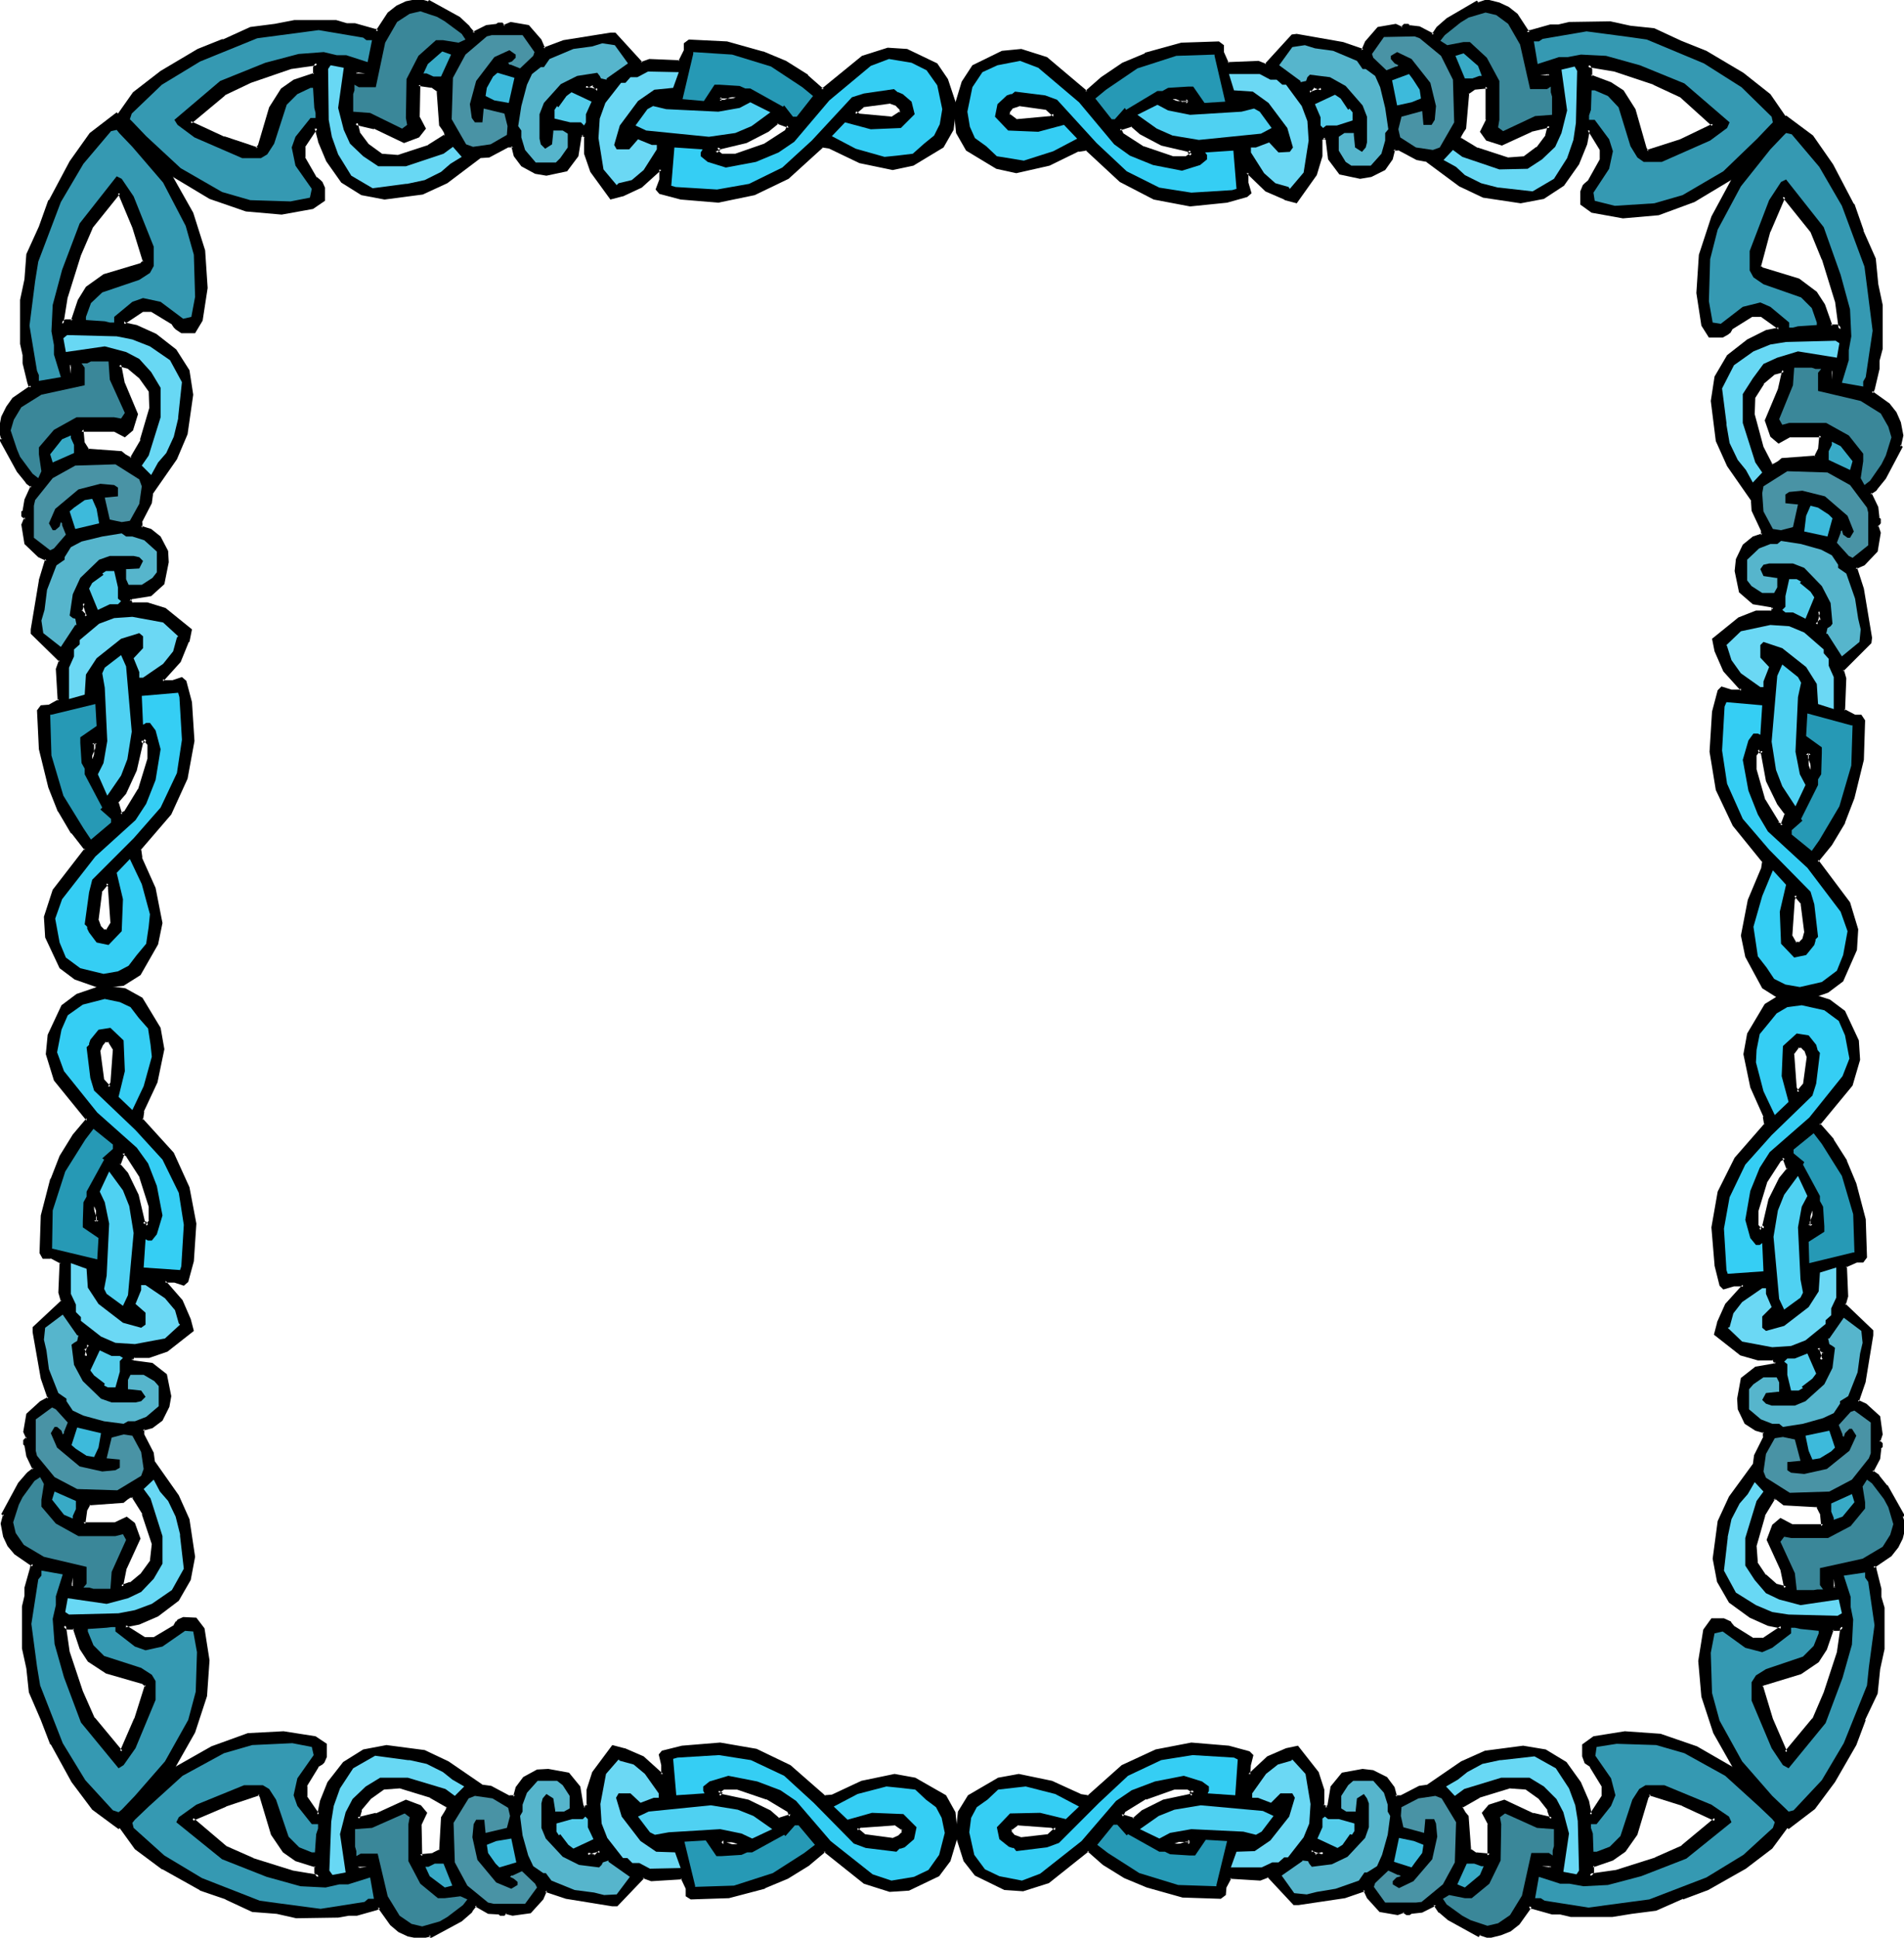 <svg xmlns="http://www.w3.org/2000/svg" fill-rule="evenodd" height="499.01" preserveAspectRatio="none" stroke-linecap="round" viewBox="0 0 3035 3088" width="490.455"><style>.brush1{fill:#000}.pen1{stroke:none}</style><path class="pen1 brush1" d="M118 2594h-10l-6-4 6 43 21 63 20 43 45 53 22-53 17-53-4-4-59-18-28-18-13-19-11-33zm107-1002 28 47 6 33-11 52-21 47-2 13 49 55 26 53 10 58-4 59-8 32-5 5-14-5h-16l-1 2 27 30 13 30 4 17-40 32-28 9h-25l-5 6 5 4 29 4 21 17 7 33-2 16-11 21-15 12-15 3v9l15 30 3 15 38 53 17 38 8 59-6 36-19 32-33 24-29 13-20 4-2 3 30 19h17l33-19 4-7 2-3 8-3h19l11 16 8 50-3 57-20 57-34 59-42 50-28 27-15 15-40-29-33-43-33-60-16-40-18-43-5-38-6-31v-66l4-17v-14l8-31v-2l3-3-28-19-10-13-7-14-4-20 4-14-2-2 26-47 12-15 2-2 9-7-11-21-2-17-2-2v-4l4-5-4-10 4-28 22-19 12-6-11-32-12-75v-6l45-43-5-13 3-48-17-9H70l-4-7 1-59 16-57 15-36 20-35 22-25-51-63-13-41 2-30 22-47 23-17 40-13 36 4 26 15zm-43 80-8-14h-7l-6 7-4 10 6 46 11 12 4-6 4-55zm43 203-21-34-8-4-7 19 12 15 17 34 11 47 3-2 1 2v2l7-8v-24l-15-47zm-68 72v-8l-7-17v25h7zm-19 214 4-15-2-4-8 8 4 12 2-1zm91 251-16-28h-5l-7 4-5 4-54 5-6 10-3 21h51l17-8 12 8 8 24-22 47-5 29 14-4 19-15 15-21 3-28-16-48zm-115 116h2v-14l-2 14z"/><path class="pen1 brush1" d="M120 2591h-12 2l-11-6 6 48 22 64 19 44 48 56 25-56v-1l18-55-6-6-60-18v1l-27-19v1l-12-19v1l-12-35-4 4 11 33 13 20 29 19 59 17h-1l5 4-1-3-17 54v-1l-23 53 4-1-44-53v1l-19-43-21-63-6-42-4 3 6 4h11l-2-2 4-4z"/><path class="pen1 brush1" d="m224 1595-1-1 27 46v-1l6 33v-1l-11 53 1-1-22 47-2 15 50 56v-1l25 53 10 57-3 59-9 32 1-2-5 5 3-1-15-4h-17l-4 4 29 32 12 29 5 17 1-3-41 31h1l-28 9h1l-27 1-6 8 6 7 31 4-1-1 21 17-2-2 7 33v-1l-2 17v-1l-10 21 1-1-15 11-17 4v11l16 31-1-1 3 16 38 54v-1l17 38v-1l8 60v-1l-6 36v-1l-19 32 1-1-32 24-29 12-20 5-5 5 33 21h19l34-19 4-8 2-2-1 1 8-4-1 1h19l-2-2 11 17v-1l7 49-3 57v-1l-20 57h1l-34 59v-1l-42 50-28 27-15 15h3l-40-30 1 1-32-43-34-59h1l-16-40-19-43v1l-4-38-7-32v1-66l5-17v-14 1l8-32v-2l-1 2 6-5-31-21-10-12-7-14h1l-5-19v1l5-16-4-3 1 3 26-47v1l12-15 2-3v1l10-8-11-23v1l-3-18-2-3 1 2v-4l-1 2 6-7-6-12 1 2 4-27-1 1 22-19h-1l15-7-12-34-13-74v-6 2l46-44-5-15v1l3-50-19-10H70l2 1-4-6v1l2-59v1l16-58-1 1 15-36 21-34h-1l24-27-53-65v1l-12-41v1l2-29 22-46-1 1 23-17h-1l40-13h-1l36 4h-1l26 15 3-5-27-15-37-5-41 14-24 18-22 47-3 31 13 42 52 64v-4l-22 26-21 34-14 36-1 1-15 58-2 60 5 9h13l-1-1 17 9-2-2-2 48 4 14 1-2-46 43v8l13 74 11 32 1-3-13 7-22 20-5 29 5 11v-3l-5 5v7l3 3-1-1 3 17 10 21 1-3-9 7-2 2-13 15-27 50 4 3-1-3-4 15 4 21 7 15 11 13 29 20v-5l-4 4v3-1l-9 32v14-1l-4 17v67l7 32 4 38 19 44 15 39h1l33 60 33 44 42 31 17-17 28-27 43-50 34-60 19-58 4-57-8-51-13-17-21-1-9 4-2 3h-1l-4 7 1-1-32 19h1-17 2l-30-19v4l2-2-1 1 20-4 30-13 33-25 19-33 7-37-9-60-17-38-38-54v1l-2-15-16-31 1 2v-9l-2 3 15-4 16-12 11-22 3-17-7-35-23-18-30-4 1 1-4-4 1 3 4-5-2 1h25l29-10 42-33-5-19-13-30-27-31v4l1-2-2 1h16-1l15 5 7-6 9-33 4-60-11-58-25-55-50-55 1 3 2-14-1 1 22-47 11-53-6-34-29-48-3 5z"/><path class="pen1 brush1" d="m185 1671-9-16-10 1-7 7-5 12 7 47 14 16 6-11 4-56h-5l-4 55v-1l-4 7 4-1-11-12 1 1-6-45-1 2 5-11-1 1 6-7-2 1h7l-2-1 8 13v-2h5zm43 203-22-35-12-6-8 24 13 16v-1l17 34 12 50 5-4-3-1 2 2-1-1v10l12-15v-25l-15-48-6 2 15 47v-1 24l1-2-6 8 4 2v-3l-4-5-4 3 4 2-11-47-17-35-13-15 1 3 7-19-4 1 8 5-2-1 22 34-1-1 6-2zm-69 76 1-11-12-31v42h11l-2-5h-7l3 2v-25l-5 1 6 17v-1 8l3-2 2 5zm-19 213 5-18-4-8-12 12 5 17 6-3-4-4-2 1 5 1-4-12-1 3 8-8-4-1 2 4-1-2-4 15 1-1 4 4zm92 248-18-30h-7l-7 4-6 5 1-1-55 5-7 12-2 25h54l18-9h-3l11 9-1-2 8 24v-2l-21 47-7 34 19-6 20-15 16-22 2-29-15-49-6 2 16 48v-1l-3 27 1-1-16 22 1-1-18 15v-1l-14 5 3 3 6-30v1l22-48-9-25-13-10-19 9h1-51l3 3 3-22-1 2 6-11-2 1 55-4 6-5 6-4-1 1h5l-3-1 17 27h-1l6-2zm-121 120h8v-17l-5-1-3 18 6-2 2-15h-5v14l2-2h-2l3 3-6 2zm5-2019h-11l-6 4 6-43 22-67 18-44 45-55 23 55 17 55-4 4-59 18-28 20-12 20-11 33zm106 1040 28-48 6-33-11-55-21-49-2-14 49-57 25-55 11-60-4-62-9-33-4-4-14 4h-16l-2-2 28-31 13-31 4-18-41-32-27-9h-25l-5-7 5-4 29-5 21-18 7-33-2-17-11-22-15-12-15-4v-9l15-31 2-15 38-55 17-40 9-62-6-38-20-32-31-25-30-13-19-5-3-2 30-20h17l33 20 3 7 3 2 8 5h19l11-18 8-51-4-60-19-59-34-61-43-52-27-29-15-15-41 31-32 44-33 62-15 42-20 44-3 40-8 33v69l5 17v14l8 32v3l3 2-28 20-10 13-7 16-5 20 5 15-2 2 26 49 13 15 2 3 8 6-10 22-3 18-2 2v4l5 5-5 11 5 29 20 20 13 6-10 33-13 78v6l45 44-5 14 3 50-17 9H66l-4 7 3 61 15 60 15 38 21 35 21 26-51 67-13 42 2 31 22 48 23 18 40 13 36-4 26-16zm-43-81-8 13h-6l-7-7-4-11 6-46 11-13 4 7 4 57zm43-212-21 35-8 4-7-19 13-16 17-36 10-48 2 2 2-2v-2l7 9v24l-15 49zm-68-75v9l-7 17v-26h7zm-19-221 4 15-2 5-9-9 5-13 2 2zm91-261-16 29h-5l-6-5-6-4-54-5-6-11-3-21h52l17 9 11-9 8-25-22-49-6-30 15 5 19 15 15 21 2 29-15 51zM111 581h2v15l-2-15z"/><path class="pen1 brush1" d="m113 511 3-2h-12l-7 5 4 3 7-44v1l21-67 19-44-1 1 45-56h-4l23 55 17 55v-3l-4 4h1l-60 18-28 20-13 21-11 33 5 3 11-34 13-19-1 1 27-20h-1l61-18 5-6-17-57-25-60-48 59-19 45-21 67-8 50 12-8-2 1 13-1-5-3z"/><path class="pen1 brush1" d="m224 1554 28-49 7-34-11-56-22-49 1 1-2-14-1 2 49-57 26-57 11-60-4-62-9-34-7-6-15 5h1-16 2l-2-2v4l28-31 13-32h1l4-20-42-34-29-9h-25l2 1-4-6-1 3 5-4-2 1 31-5 21-19 7-35-1-18-12-23-15-12-16-5 2 3v-9l-1 1 16-31 2-15-1 1 39-56 17-40 9-63-6-39-21-33-32-25-31-14-19-4h1l-2-2v5l30-20h-2 17-2l33 20-1-1 4 6 3 3 9 6h22l12-20 8-52-4-60-19-60-35-62-43-51-27-30-17-17-43 33-32 45-33 62h-1l-15 42-20 44-3 40-7 33v70l4 18v-1 14l8 33v-1l1 4 4 3v-4l-29 20-10 14-8 16-4 21 4 16 1-3-4 3 28 51 13 16 2 3 8 6-1-3-10 22-3 18 2-1-4 2v8l6 5-1-4-5 12 5 31 22 21 13 6-2-3-10 33v1l-13 78v7l46 45-1-3-5 14 3 51 2-3-18 10 2-1-13 1-6 8 3 62 15 61 15 38 1 1 20 34h1l21 27v-3l-51 66-14 43 2 33 23 49 24 18 40 14 38-4 27-17-3-4-26 16 1-1-37 4h2l-40-13-22-17v1l-21-48v1l-2-31v1l13-43-1 1 52-68-22-28-21-34h1l-15-38-16-60v1l-2-61v1l4-6-3 1h12l20-11-3-51 5-15-46-45 1 2v-6l12-78v1l11-36-15-7 1 1-20-20v1l-4-29-1 2 6-13-6-6 1 2v-4l-2 2 4-3 2-19v1l11-24-10-8 1 1-2-2-13-16v1L5 701l-1 3 4-3-5-17v1l5-20-1 1 7-16v1l11-14-1 1 31-22-6-5 1 3v-3l-8-33v1-14l-5-18v1-69l7-33 4-40v1l19-44 16-42h-1l34-61 32-44h-1l41-31h-4l15 15 27 29 43 51h-1l35 61 18 59 5 60v-1l-9 51 1-2-11 18 2-1h-19 1l-8-4h1l-3-2h1l-4-7-34-21h-19l-33 23 5 5 20 4h-1l31 13h-1l32 25-1-1 19 33v-2l7 38-9 62v-1l-17 40v-1l-39 56-1 16v-1l-16 31 1 12 17 5h-1l14 11v-1l10 22v-1l2 18v-1l-7 33 1-2-21 18 2-1-30 6-7 6 7 9h26-1l28 9h-1l41 32-2-3-4 19v-1l-12 31v-1l-30 33 5 5h17l14-4-2-1 4 4v-1l8 33v-1l4 62-10 59-26 55h1l-49 58 1 15 22 49v-1l11 55v-1l-7 34v-1l-27 48 1-1 3 4z"/><path class="pen1 brush1" d="m176 1471 1-2-8 13 2-1h-6l2 1-7-7 1 1-4-11v2l6-47-1 2 11-13-4-1 4 7-1-1 4 57h6l-4-58-7-10-13 15-6 49 4 12 7 7 10 1 9-16h-6zm44-213v-1l-22 36 1-1-7 4 3 2-6-20-1 2 13-15 17-37 11-48-5 1 4 4 5-4v-4l-5 2 7 8v-1 24-1l-15 49 5 2 15-50v-25l-12-16v10-2l-2 2h4l-6-4-11 52v-1l-17 36h1l-14 16 8 24 12-6 22-36-5-2zm-66-72-2-2v9-1l-7 17 5 1v-26l-3 2h7l3-5h-12l-1 42 13-30v-12l-3 5zm-21-221-1-2 5 16v-2l-2 5 4-1-9-9 1 2 4-13-4 2 2 2 4-4-6-5-6 18 12 13 5-8-5-18-4 4zm90-264h1l-17 29 3-2h-5 2l-7-4-6-5-54-4 2 1-7-11v1l-2-22-3 4h52l-2-1 19 10 13-11 8-26-21-50v1l-6-31-3 4 15 4h-1l18 15 15 21v-2l1 29v-1l-15 51 5 2 16-51-2-30-16-23-19-16-20-6 7 35 21 49v-1l-8 24 1-2-11 9h3l-18-9h-55l3 25 8 13 54 4h-1l6 4v1l8 5h6l17-31-5-2zM114 580l-3 4h2l-3-3v15l6-1-2-15-6-2 2 18h6v-18h-8l6 2zm2807 2016h10l6-4-6 42-21 64-19 42-44 53-23-53-17-54 4-3 59-17 27-19 13-19 11-32zm-106-994-27 46-6 32 10 52 21 47 2 13-48 54-26 54-10 56 4 60 8 31 5 5 15-5h14l3 2-28 30-12 29-5 17 40 32 28 8h24l5 7-5 4-28 4-22 17-6 32 2 17 10 21 16 10 14 5v8l-14 30-2 14-39 53-17 38-8 59 7 37 18 31 32 23 29 13 19 4 2 2-29 19h-16l-32-19-5-6-1-2-9-5h-19l-11 18-8 48 4 57 19 57 34 59 42 49 27 27 15 15 40-30 32-42 33-59 15-40 19-42 4-38 7-32v-65l-5-18v-12l-8-32v-2l-2-2 27-19 10-13 8-14 4-19-4-15 2-2-27-46-12-15-1-2-9-7 10-21 2-17 3-2v-4l-5-4 5-11-5-27-21-19-12-7 10-32 13-73v-7l-45-42 5-13-3-48 18-9h10l4-6-2-59-15-57-15-36-20-34-22-25 51-63 12-40-1-30-22-47-23-17-40-12-36 4-25 15zm42 78 9-13h6l6 6 5 11-7 45-10 12-5-7-4-54zm-42 203 21-34 8-5 7 19-13 15-17 34-10 46-2-2-2 2v3l-7-9v-23l15-46zm68 71v-8l6-17v25h-6zm18 211-4-15 2-3 9 8-4 13-3-3zm-90 250 16-28h5l6 5 6 4 53 3 7 12 2 21h-51l-17-10-11 10-8 22 21 47 7 30-15-5-19-15-14-20-2-28 14-48zm114 116h-2v-15l2 15z"/><path class="pen1 brush1" d="m2923 2597-2 2h11l6-5-4-3-6 42-21 64-18 42v-1l-44 53 4 1-23-53-16-53-1 2 4-3-1 1 59-18 28-19 13-20 11-32-4-4-12 34v-1l-12 20v-1l-27 18h1l-59 17-6 6 17 55 25 57 47-56 19-43 22-64 6-49-11 8 2-1h-12l4 4z"/><path class="pen1 brush1" d="m2813 1600-28 47-6 33 11 53 21 47h-1l2 12 1-2-48 55-27 54-10 57 5 60v1l8 32 6 6 17-5h-1 14-1l2 1v-4l-28 31-13 29v1l-5 19 42 33 28 8h25l-2-1 4 7 1-4-4 4 1-1-29 5-23 18-6 33 1 17 11 23 17 11 14 4-2-2v8l1-1-15 30-2 15v-1l-38 52-18 39-8 60 7 37 19 33 33 24 29 13 20 4-2-1 2 2 1-5-30 20 2-1h-16l1 1-32-20 1 1-5-6-1-2-11-5h-20l-13 18-8 50 5 57 19 58 34 60 42 49 27 27 17 17 42-32 32-43 34-59 15-40h-1l20-42 4-39 7-32v-66l-5-17v-13l-8-32v1-3l-4-3v4l28-19 11-14 7-14 5-20-5-16v2l3-3-27-48h-1l-12-15-1-2-10-7 1 3 11-21 2-18-1 2 3-3v-6l-5-5 1 3 4-12-4-29-22-20-13-6 1 3 11-32v-1l12-73v-8l-45-43 1 3 4-14-2-48-2 2 18-8h-1 11l6-8-2-61-15-57-15-36v-1l-21-33v-1l-22-25v3l52-63 12-41-2-31-22-47-24-18-40-13-38 4-26 16 3 4 26-15-1 1 36-5h-1l39 13 23 17-1-2 21 47v-1l1 30v-1l-11 40v-1l-52 65 23 27h-1l21 33 15 36h-1l15 57v-1l2 59 1-2-4 7 2-1h-11l-20 9 3 50v-1l-5 15 46 43-1-2v7-1l-13 73-11 34 15 8h-1l21 19-1-2 5 27v-2l-5 13 6 6-1-2v4l1-2-3 3-3 18 1-1-12 23 11 8v-1l1 2 13 15h-1l26 46 1-3-4 3 5 16v-1l-4 19-7 14v-1l-10 14 1-1-30 20 5 5-1-2v3l7 32v-1 13l5 18v-1 65-1l-7 32-4 38h1l-20 42-15 40h1l-33 58-32 42-40 30h4l-15-15-27-27-42-49v1l-34-59h1l-19-57-4-56v1l8-49-1 1 11-17-2 1h19-1l9 4-2-1 2 2 5 7 33 20h18l33-22-6-5-20-4h1l-29-12h1l-32-24v1l-18-31 1 1-7-36v1l8-60-1 1 17-38 39-53 3-15-1 1 15-30-1-11-15-6v1l-15-10 1 1-11-22 1 1-2-16 6-31-1 1 21-17-1 1 29-5 7-6-7-9h-25l-27-8h1l-40-32 1 3 5-17-1 1 13-29h-1l30-32-6-4h-16l-15 4 3 1-5-5 1 2-8-32-5-59v1l11-57-1 1 26-53 48-55-1-15-21-47v1l-10-53v1l5-32v1l27-46-1 1-3-4z"/><path class="pen1 brush1" d="m2860 1679-1 2 9-12-2 1h6l-2-1 6 6v-1l4 11v-1l-6 44v-1l-10 12 4 1-4-7v1l-4-55h-6l4 56 7 11 14-16 6-46-4-12-9-8-8 1-10 14h6zm-43 205 22-34-1 1 7-4-4-2 7 19 1-3-13 16-17 34-11 47 5-1-3-4-5 4-1 4 5-2-7-8 1 1v-23 1l14-46-5-2-14 47v24l12 15v-10l-1 2 2-2h-4l6 7 11-53v1l17-33h-1l14-16-8-23-12 6-22 35 5 2zm66 67 2 3v-8 1l7-17-6-1v25l3-3h-6l-3 5h11l1-42-12 32v10l3-5zm20 212 1 1-4-15-1 3 3-4-5 1 9 8-1-3-4 13 5-1-3-3-4 4 6 6 6-19-12-11-5 7 5 17 4-4zm-89 252-1 1 17-28-3 2h5l-2-1 13 10 54 3-2-1 6 12v-2l2 21 3-3h-51 2l-19-10-13 11-9 24 22 48 6 29 3-3-15-4 1 1-18-16v1l-14-21 1 1-2-27v1l14-49-5-2-15 50 2 29 15 21 19 16 20 6-7-35-22-47 1 2 8-23-1 2 11-10-3 1 18 9h54l-3-24-8-13-54-4 2 1-6-5-8-5h-6l-17 29 5 2zm108 116 3-3h-2l3 3v-15h-6l2 15 6 3-2-19-6 1 1 17 7 1-6-3zm-4-2011h10l6 5-6-45-21-67-19-45-45-55-23 55-16 57 5 4 57 18 28 20 13 20 11 33zm-107 1053-26-49-7-33 11-56 20-50 2-13-47-58-26-56-10-60 4-63 9-34 4-4 15 4h15l2-2-28-31-13-31-4-18 40-33 28-10h24l4-7-4-4-29-4-20-18-7-33 2-18 11-23 14-12 14-4v-8l-14-32-1-15-39-56-17-40-8-63 6-38 19-33 32-25 29-14 20-4 1-3-28-20h-17l-32 20-5 7-2 2-8 5h-19l-11-18-8-51 4-60 19-61 34-62 42-52 27-29 14-15 41 30 32 45 33 63 15 42 19 45 4 40 7 34v69l-5 18v14l-8 33v2l-2 2 27 20 11 14 6 15 4 20-4 17 3 2-26 49-13 15-2 3-8 6 10 23 2 17 2 2v5l-4 5 4 11-4 29-21 20-13 7 11 33 13 79v6l-45 45 4 13-2 52 17 8h11l4 8-2 62-15 60-15 39-20 35-22 27 51 67 12 43-2 31-21 49-23 18-40 14-36-5-26-16zm43-82 8 13h7l7-7 3-11-6-47-11-13-4 7-4 58zm-43-215 22 36 8 4 6-20-11-16-18-35-9-49-3 2-2-2v-2l-6 8v25l13 49zm68-76v9l7 18v-27h-7zm19-224-4 16 2 4 8-8-4-14-2 2zm-89-263 15 29h4l8-5 5-4 53-5 6-12 3-22h-51l-16 10-12-10-8-24 21-49 6-31-15 4-19 16-14 22-1 29 15 52zm112-123h-1v15l1-15z"/><path class="pen1 brush1" d="m2916 522 12 1-1-1 11 9-7-52-21-67-1-1-18-44-48-60-26 60v1l-16 57 6 6 59 18h-1l28 20-1-1 12 20v-1l12 35 5-3-12-34-13-20-28-21-59-18 2 1-5-4 1 2 15-56v1l24-56h-5l45 56 18 44v-1l21 68v-1l6 45 5-2-7-6h-11l3 2-5 3z"/><path class="pen1 brush1" d="m2813 1571 1 1-27-49 1 1-7-34v1l11-56v1l20-50 2-15-48-58h1l-26-56-10-60v1l4-63 8-33v1l4-4-3 1 15 4h17l5-5-30-33 1 1-13-31-4-18-1 3 40-33-1 1 27-10 25-1 7-9-7-6-29-5 1 1-20-18v1l-6-33v1l2-18-1 1 11-23-1 1 15-12-1 1 16-5v-11l-14-32v1l-1-16-39-57v1l-17-40-8-62 6-38v1l19-33-1 1 31-24 29-15v1l20-5 3-6-31-21h-18l-33 20-5 7-2 3 1-1-8 4h1-19l2 1-10-18v1l-8-51v1l4-60v1l19-61h-1l35-62h-1l42-52v1l27-29 14-15h-3l41 31-1-1 31 45 34 62h-1l15 42 1 1 19 44v-1l3 41 7 33v69-1l-4 19v14-1l-9 33v3l1-2-4 5 30 22-1-1 10 13 7 15 4 20v-1l-5 18 4 3-1-3-26 48h1l-13 16-2 2v-1l-9 8 11 25-1-1 3 19 2 2v-2 5-2l-5 6 5 13v-1l-5 29 1-2-21 21 1-1-15 7 11 36 13 78v6l1-1-46 45 5 15v-1l-2 53 19 10h11l-3-1 5 7v-1l-3 62v-1l-15 60-14 39v-1l-21 36h1l-23 28 51 68 13 42v-1l-3 31h1l-21 49v-1l-22 17-40 14h2l-37-5 1 1-25-16-4 4 27 17 38 4 40-14 24-18 22-50 2-33-13-43-51-68v4l22-27 21-35v-1l15-39 15-61 2-63-6-9h-12 2l-17-9 1 3 2-52-4-14-1 3 45-45 1-8v-1l-13-78-11-34-2 3 14-6 21-22 5-30-4-12-1 3 5-6v-7l-3-3 1 2-2-18-11-23-1 3 9-6 2-3 13-16 27-51-4-3 1 3 4-18-4-21-7-16-11-14-28-20 1 4 2-3 1-3v1l8-34v-14 1l5-19v-70l-7-33-4-41-20-45 1 1-15-43h-1l-33-63-32-46-43-32-16 17-27 29-42 52-34 63-20 61-4 61 8 52 12 19h22l9-5 2-2h1l4-7-1 1 32-20h-1 17-2l28 20-1-4-1 2 2-1-20 4-30 15-32 25-20 34-6 39 8 64 18 40 39 56-1-1 1 16 15 32v-1 8l2-3-15 5-16 13-11 23-2 19 7 34 22 19 30 5-2-1 4 4v-3l-4 6 2-1h-25l-28 11-42 34 4 20 14 32 28 31v-4l-2 2h2-15l-16-5-6 6-9 34-4 64 10 61 27 57 47 58v-2l-2 13v-1l-21 50-11 57 7 34 27 50 4-4z"/><path class="pen1 brush1" d="m2851 1492 9 15h10l8-8 4-13-6-48-14-16-6 10-5 60 6-1 4-58v1l3-7-4 1 11 13-1-2 6 47v-1l-3 11 1-1-7 7 2-1h-7l2 2-8-14 1 2-6 1zm-42-215 22 37 12 6 7-24-12-17-17-36v1l-11-53-6 4 4 1-2-2 1 2v-10l-12 16v25l14 50 5-2-14-49v1-25 2l7-9-5-1v2l3 5 5-3-4-2 9 49 18 37 12 16v-2l-7 19 4-1-8-4h2l-22-36v1l-5 2zm68-79-1 11 13 32-1-43h-11l2 5h7l-3-3v27l6-1-7-18v1-9l-3 3-2-5zm19-223-5 17 4 9 13-12-6-21-6 7 4 3 2-3-4-1 4 15v-3l-8 8 4 1-2-4 1 2 4-16-1 1-4-3zm-90-261 16 31h7l8-5 1-1 5-4h-2l55-4 7-14 3-25h-55l-17 9 3 1-11-10 1 2-8-25v2l20-49 8-36-20 6-20 16-15 23-1 30 15 53 5-2-14-52v1l1-29v2l14-22h-1l19-16-1 1 15-4-3-4-7 31-21 50 9 26 13 11 18-10h-1 51l-3-3-2 22v-1l-6 12 2-1-54 4-6 5-7 4h1-4l2 2-15-29-5 2zm118-127-7 1v17l6 1 1-19-5 2-2 16h6v-15l-3 3h1l-2-4 5-2zM504 2974v10l4 7-42-7-64-21-42-19-54-45 54-23 53-18 4 5 17 60 19 27 19 13 32 11zm1002-111-48-28-32-5-53 11-46 21-13 2-56-49-53-25-57-10-60 4-31 9-4 4 4 15v15l-2 2-31-28-30-12-17-5-31 41-9 27v26l-6 4-4-4-5-30-17-21-31-5-17 1-21 11-11 15-4 15h-9l-30-15-14-2-54-38-38-17-60-8-36 6-31 20-24 31-13 30-4 19-1 3-20-30v-17l19-32 6-4 2-3 4-8v-19l-16-11-50-8-57 4-57 20-59 34-49 43-28 28-14 15 29 40 43 31 59 34 41 15 42 19 39 4 32 6 65-1 17-3h14l32-9h1l2-2 20 27 13 10 14 7 19 4 16-4 1 3 47-27 15-12 2-2 7-9 20 11 18 1 2 3h4l4-4 11 4 27-5 20-21 6-13 33 11 74 12h6l42-44 13 4 49-3 8 17v11l7 4 59-2 57-15 37-16 34-21 25-21 64 50 41 13 29-2 47-22 17-23 13-40-5-36-14-26zm-79 43 13 8v7l-6 6-11 5-45-7-13-10 6-5 56-4zm-205-41 35 20 4 9-20 6-14-13-34-17-47-9 2-3-2-2h-2l8-6h24l46 15zm-72 68h9l17 6h-26v-6zm-212 20 15-5 4 3-9 8-12-4 2-2zm-251-91 27 17v4l-4 7-4 6-4 53-11 7-21 2v-51l8-17-8-11-23-8-47 21-30 6 4-14 16-19 20-15 27-3 50 15zm-117 115v-2h15l-15 2z"/><path class="pen1 brush1" d="m503 2976-2-2v11l5 7 3-4-42-7-64-20h1l-43-19-53-45-1 5 54-23h-1l54-18-3-1 4 5-1-1 18 60 19 28 20 14 32 10 4-4-34-11h1l-19-14v1l-18-27v1l-18-60-5-7-55 18v1l-58 24 57 48 43 20h1l63 21h1l48 7-7-12v2-12l-4 4z"/><path class="pen1 brush1" d="m1508 2861-49-28-33-6-53 11-47 22-12 1 2 1-56-49-54-26-58-10-61 5-32 8-5 6 4 17v-1 15l1-2-2 2h4l-31-28-30-13h-1l-19-5-32 43-9 28v26l1-3-6 5h3l-4-4 1 1-5-30-18-22-33-6-18 1-22 12-12 16-4 15 3-2h-9l1 1-30-16-15-2h1l-54-37-38-18-61-8-37 7-32 20-25 32-12 30-4 20 1-1-2 2h4l-20-29 1 1v-17l-1 1 19-31h-1l7-4 3-3 4-9v-21l-18-12-51-8-57 3-58 21-60 34-49 43-44 44 31 43 43 32h1l59 33 1 1 41 14h-1l43 20 39 3 31 7 67-1 17-3h-1 14l32-9 2-1 3-2-4-1 20 28 13 11 15 7 20 4 17-4-3-2 2 5 50-27 15-13 2-2v-1l7-9-3 1 21 12 17 1-1-1 3 3h7l4-4-3 1 12 3 29-4 20-22 6-14-3 2 33 11 74 12h8l43-45h-3l14 5 49-3-2-2 8 17v-1 13l8 5 61-2 57-15 1-1 36-15 34-21 1-1 25-21h-3l64 51 41 13 31-2 48-23 18-24 12-40-4-38-15-27-5 3 15 26-1-1 5 37v-2l-12 40-17 23 1-1-47 22 1-1-29 2-40-12-65-52-27 23-34 21h1l-37 15h1l-57 15-59 2h1l-7-3 2 2v-12l-9-19-51 3h1l-15-5-43 46h2-6l-74-13-35-11-7 15 1-1-20 21h2l-27 4h1l-13-4-4 5 1-1h-4l2 1-3-3-18-2h1l-23-12-8 11-2 2-15 12h1l-47 26 4 1-2-4-18 5h1l-19-5v1l-14-7-13-10 1 1-21-30-5 4 2-1h-2l-32 9h1-14l-17 4h-65l-31-6-39-4 1 1-42-20h-1l-41-15 1 1-60-34h1l-43-32 1 1-30-40v4l42-43 49-43-1 1 59-34 57-20h-1l57-4 50 8h-1l16 10-1-2v19-1l-4 8-2 2 1-1-7 5-20 33v19l22 33 5-5 4-21v1l12-29 24-32-1 1 31-19h-1l37-7h-1l60 9-1-1 38 17 53 38 16 3-1-1 30 16 12-1 4-16v1l11-15-1 1 21-11h-1l17-2h-1l32 6-2-1 17 21v-1l5 30 6 7 9-7v-27 1l9-27-1 1 32-41-3 1 17 5-1-1 30 13-1-1 33 29 4-4v-17l-4-15v3l3-4-1 1 32-9h-1l60-4 57 9h-1l53 26-1-1 57 50 15-2 47-22h-1l52-11 32 6h-1l47 28-1-2 5-3z"/><path class="pen1 brush1" d="m1427 2909-2-1 13 9-1-3v7l1-2-6 6-11 5 2-1-45-6h1l-12-10v4l6-5-2 1 56-4 1-6-58 4-9 8 16 13 46 7 12-5 7-8v-9l-14-10-1 6zm-205-41-1-1 35 21-1-1 3 8 2-4-19 6 2 1-15-13-35-17-47-10 2 4 4-5-6-3h-2l2 4 8-6h-2 24-1l47 16 1-6-47-15h-25l-14 12h9-2l3 1-1-4-5 7 51 10h-1l34 17v-1l16 14 23-7-5-13-36-21-1 6zm-69 65-3 3h9-1l17 6 1-6h-26l3 3v-6l-5-3v11l44 1-33-12h-11l5 3zm-213 22h-1l15-4h-2l4 2-1-4-8 8 2-1-12-4 1 5 2-2-3-5-6 6 18 6 13-12-9-5-16 5 3 5zm-254-90h-1l28 16-2-2v4l1-2-4 7-5 8-3 53 1-2-12 6h2l-21 2 3 3-1-51v1l9-19-10-12-24-9-48 22v-1l-29 7 3 3 4-14h-1l16-19-1 1 21-15h-1l27-2h-1l49 15 2-5-50-15-29 2-21 16-16 20-5 19 34-7 47-22-2 1 23 8-1-1 8 11v-4l-9 18 1 55 24-2 13-8 4-55-1 2 5-7 4-7v-7l-29-17-2 5zm-116 109 3 3v-2l-3 3h15l-1-6-14 2-3 6 18-2v-6l-17 1-1 7 3-6zM501 118v-10l5-7-43 6-64 22-42 21-54 45 54 25 53 18 4-5 18-61 18-29 19-14 32-11zm1001 115-47 29-32 6-53-11-46-22-14-2-54 50-54 26-57 11-60-4-32-9-4-6 5-14v-16l-2-2-31 28-29 13-18 5-31-42-9-28v-27l-6-5-4 5-4 30-17 22-32 7-17-2-21-12-12-15-3-15h-9l-30 15-15 2-53 40-38 17-60 9-36-7-31-20-24-33-13-32-4-19-2-2-19 30v18l19 33 6 5 3 2 3 8v20l-17 11-49 9-57-4-57-21-59-35-49-44-28-29-15-16 30-41 43-33 60-36 40-15 43-19 38-5 31-7 66 1 17 5h14l31 9h2l2 2 19-29 14-11 14-7 19-4 15 5 3-2 46 26 15 14 2 2 6 9 22-11 17-3 2-2h4l4 5 11-5 28 5 19 22 6 13 32-11 74-12h7l42 46 13-4 48 2 10-18V70l6-4 59 2 58 16 36 16 34 22 25 22 64-52 41-14 29 2 47 23 16 24 14 42-5 38-15 26zm-79-44 13-9v-7l-6-6-11-5-44 7-13 11 6 4 55 5zm-204 43 34-23 5-8-19-6-16 12-34 18-46 11 2 2-2 3h-3l10 6h22l47-15zm-72-71h9l17-6h-26v6zm-212-21 15 5 4-2-9-9-12 4 2 2zm-251 94 27-17v-5l-3-6-5-7-4-55-11-7-21-2-1 53 9 17-9 12-22 8-47-22-30-7 4 16 15 20 21 15 28 3 49-16zM567 115v2h15l-15-2z"/><path class="pen1 brush1" d="M504 120v-12 2l7-12-48 6-65 23-43 20-57 49 57 26 1 1 55 18 5-7 18-62v1l18-29v1l19-13h-1l34-12-3-4-33 11-20 14-19 30-18 61v-1l-3 5 3-1-54-18 1 1-54-25 1 4 54-45h-1l42-20 64-22 42-6-3-4-4 7v11l2-2 3 4z"/><path class="pen1 brush1" d="M1499 231h1l-47 28h2l-32 6-52-11v1l-47-23-15-2-55 51-53 25h1l-57 11h1l-61-4h1l-32-9 1 1-4-6v3l6-15v-17l-5-5-33 30h1l-30 13 1-1-18 5 4 1-31-42v1l-9-28v1-29l-9-6-6 6-5 32v-2l-17 23 2-2-32 7h1l-17-2h1l-21-11 1 1-11-16v1l-4-17h-12l-30 16 1-1-16 2-54 40h1l-38 18h1l-60 8h1l-37-7h2l-32-20 1 1-24-33-12-31v1l-5-20-4-5-22 33v20l20 34 7 5h-1l3 2-1-1 4 8-1-1v20l2-2-17 11h1l-49 8h1l-57-4-57-21 1 1-60-36 1 1-49-44-28-29-15-16 1 4 29-42v1l43-33 59-35 40-15v-1l43-19-1 1 38-5 32-7h-1l66 1 17 4h14-1l31 9h3-1l4 4 21-32-1 1 14-10h-1l14-7 19-4h-2l17 5 3-3h-3l47 27-1-1 15 14 2 2 7 10 24-12-1 1 18-3 3-3-2 1h4l-2-1 5 6 14-6-2 1 27 5-1-1 19 22v-1l6 16 34-12 75-13h-1 7-2l43 47 15-4h-1l50 2 10-20V70l-1 2 6-4h-1l59 3h-1l58 16h-1l37 15h-1l34 22 27 23 66-53-1 1 41-14h-1l29 2h-1l47 22-1-1 16 25v-1l13 41v-1l-4 38v-1l-16 26 5 4 16-28 5-39-14-42-17-25-48-23-31-2-41 13-65 53h4l-25-22v-1l-35-22-36-15h-1l-57-16-61-3-8 6v12-1l-9 18 2-2-48-2-14 5h3l-43-47h-8l-75 12-32 12 3 1-6-14-20-23-29-5-12 5 3 1-4-5h-7l-3 2h1l-17 2-22 11 4 1-7-8-2-3-15-14-49-27-3 3 2-1-16-4-20 4-15 7-14 11-19 29h4l-3-3h-3 1l-32-9h-14 1l-17-5h-67l-31 6-39 5-44 20v-1l-40 16-59 35-44 34-31 44 16 17 28 29 49 44 60 36 58 20 57 5 50-9 19-13v-21l-4-9-3-3-6-5v1l-19-33 1 1v-18l-1 2 20-30h-5l2 2-1-1 5 19v1l13 31 24 34 32 20 37 7 61-8 39-18 53-40h-1l15-1 30-16h-1 9l-3-2 4 16 12 16 22 12 18 3 33-7 18-24 5-31-1 2 4-5-3 1 6 4-2-2v27l10 29 32 44 19-5h1l30-14 31-28-4-1 2 3-1-2v16-1l-6 16 6 7 34 9 60 5 58-12 54-26 55-50h-2l13 2h-1l48 23 53 11 33-7 48-29-5-4z"/><path class="pen1 brush1" d="m1424 191 15-10v-9l-7-8-12-5-46 7-16 14 10 6 56 5-1-5-54-5h1l-6-4v5l13-11h-2l45-6h-2l11 4h-1l6 6v-2 7l1-3-14 9h2l1 5zm-204 43 35-23 6-11-23-9-16 14-34 18 1-1-52 13 7 5-1-4-2 3 2-1h-11l17 12h24l47-16-2-5-46 16h-22 1l-9-7-2 5h4l5-5-5-4v5l46-11 35-18 16-13h-3l19 7-2-4-4 8 1-1-34 22 2 5zm-75-70h12l30-12h-42v12l5-3v-6l-3 2h26l-1-5-17 7h1-9l3 2-5 3zm-212-21 17 5 8-5-12-12-18 6 5 6 4-5-2-2-2 5 13-5h-3l9 9v-5l-4 3 3-1-15-4h1l-4 5zm-248 93 29-18v-6l-4-7v-1l-4-7v2l-4-56-13-9-25-3v57l9 18v-3l-9 12 2-1-23 8 2 1-47-23-35-7 6 20 15 21 23 16 28 2 50-16-2-5-49 16h1l-27-2h1l-22-16 1 1-15-20 1 1-4-16-4 4 30 7v-1l48 23 24-9 11-14-10-19v2l1-53-3 2 21 3-1-1 11 8-2-2 4 55 5 7 4 7-1-2v5l1-3-27 17h1l2 5zM564 112l1 7h17v-5l-18-2 3 6 15 1v-5h-15l3 3v-2l-3 3-3-6zm1974 2861v10l-4 6 42-6 64-21 42-19 53-44-53-24-53-17-4 5-17 60-19 26-19 13-32 11zm-993-110 46-28 33-5 52 11 46 21 13 2 54-49 54-25 56-10 60 4 32 10 4 4-4 14-1 15 2 2 30-28 29-12 17-4 32 40 8 27v26l6 4 5-4 4-30 17-21 32-5 17 2 20 10 12 15 3 15h9l30-15 14-2 53-38 38-16 60-9 35 6 32 20 23 31 12 30 4 19 2 3 20-30v-17l-20-32-6-4-2-2-3-9v-18l16-12 49-8 57 5 57 19 59 34 47 43 28 28 15 14-30 40-42 32-59 33-40 15-42 18-39 5-31 6-66-1-17-4h-12l-32-8h-2l-2-3-19 28-13 10-15 7-19 4-15-4-2 2-46-26-15-12-2-3-5-9-22 12-17 2-3 1h-3l-5-3-10 3-28-4-19-21-6-13-32 11-73 12h-7l-41-45-13 5-49-3-8 17v11l-7 4-59-2-57-15-36-15-33-21-25-22-64 50-40 13-30-2-46-22-17-22-13-41 5-36 15-25zm78 43-13 8v6l6 7 11 4 45-6 12-11-7-4-54-4zm203-41-34 20-5 9 20 6 14-13 34-17 46-9-2-3 2-2h3l-9-6h-23l-46 15zm71 67h-8l-17 6 25 1v-7zm211 20-15-5-4 3 8 8 13-4-2-2zm249-90-28 17v4l5 7 5 6 3 52 10 7 22 2v-50l-9-17 9-11 24-9 46 22 29 6-4-14-15-19-21-15-27-3-49 15zm116 114v-2h-15l15 2z"/><path class="pen1 brush1" d="m2536 2971-1 12 1-2-8 12 49-7 63-21h1l43-20 56-47-56-25h-1l-55-18-5 7-18 60v-1l-18 26-19 13h1l-33 11 3 5 32-11 20-14 19-27 18-60v1l3-5-3 1 54 17h-1l52 24v-5l-53 44h1l-43 19h1l-63 20-42 6 2 5 5-7v-11l-2 3-3-5z"/><path class="pen1 brush1" d="m1547 2865-1 1 47-28h-1l32-6h-1l53 11h-1l46 21 15 3 55-50v1l53-25h-1l57-10h-1l59 4 32 9h-1l4 4-1-3-4 14-1 17 5 4 32-29-1 1 29-13v1l17-4-3-1 31 40v-1l8 27v-1l1 27 8 7 7-7 5-30-1 1 17-21-1 1 31-6h-1l17 2h-1l21 11-1-1 11 15v-1l4 16 11 1 31-16-1 1 15-3 54-38h-1l38-16v1l59-9h-1l35 6h-1l32 19-1-1 23 32 13 29v-1l4 21 5 5 22-33v-19l-21-33-6-5v1l-2-2 1 1-4-9v1-18l-1 2 16-11h-1l49-8h-1l57 5 57 19 58 34v-1l47 43 28 28 15 14-1-4-29 40-41 32-59 33v-1l-40 15-43 19h1l-38 4-31 6-66-1h1l-17-3h-13l-32-9h-2l2 1-3-6-22 31-13 10-14 6h1l-19 5h1l-16-6-4 4h4l-47-27 1 1-15-12-2-3v1l-7-11-23 12-17 2-3 2 1-1h-3l1 1-6-4-11 3h1l-27-4 1 1-19-21v1l-6-15-34 11-74 12h1-7l2 1-43-46-14 5h1l-50-2-10 19v11l1-3-6 5 1-1-59-2h1l-57-15-36-15h1l-34-21 1 1-27-23-66 52 1-1-40 12h1l-30-2 2 1-47-22 1 1-17-23 1 1-13-40v1l5-37v2l14-25-4-4-16 26-4 38 13 41 18 23 47 23 30 2 41-13 64-51h-3l25 22 34 21 36 15 57 16 61 2 8-6 1-12-1 2 9-17-3 1 49 3 13-5-2-1 42 45h8l74-11 32-11-3-2 6 13 20 22 29 5 11-4h-3l6 4h5l3-2h-1l18-2 22-11-4-1 6 9 2 3h1l14 12 49 27 3-4-2 1 15 5 20-5 15-6 14-11 20-28-5-1 2 4h4-1l32 9h13l17 4h66l31-5 39-5 43-19v1l40-15 60-34 42-32 31-42-17-16-27-28-48-43-59-34-58-20-57-4-50 8-18 13v19l4 11 3 2 6 4h-1l19 31v-1 17-1l-19 29h4l-2-3 1 2-4-20-13-30-23-32-33-20-36-6-61 8-38 17-54 37h1l-14 2-31 16 2-1h-9l3 2-4-15-12-16-22-11-17-2-33 6-18 22-5 30 1-1-5 4h4l-6-5 1 3v-26l-9-28-33-42-19 4-30 13-30 28h4l-2-2 1 2 1-15v1l4-16-6-6-33-9-60-5-57 11-54 25-55 49 2-1-13-2h1l-46-21-53-11-33 6-48 28 4 4z"/><path class="pen1 brush1" d="m1622 2903-14 10-1 8 7 8 13 5 46-6 15-14-10-7-56-4v6l55 4h-1l6 4v-5l-12 11h1l-44 5h1l-11-4 1 1-6-7 1 2v-6l-1 3 12-9-2 1v-6zm203-41-35 21-6 12 24 8 15-14v1l33-17h-1l51-10-4-7-1 4 2-2h-2 11l-16-11h-25l-46 15 2 6 45-16h23-2l9 6 2-5h-4l-4 4 3 5 2-4-47 10-34 17-15 13 3-1-20-6 2 4 4-8-1 1 34-21v1l-2-6zm74 68-10-1-33 11 44 2-1-12-5 2v7l3-3-25-1v6l18-6h-1 8l-3-3 5-2zm210 19-17-4-7 4 11 12 18-5-5-7-3 4 2 3 1-5-13 4 3 1-8-8v4l3-2h-2l15 5-1-2 3-4zm247-89-29 17v7l4 7h1l5 6-1-1 4 54 12 8 25 2v-54l-10-18v3l9-11-1 1 24-8h-2l46 22 34 7-5-19-16-20-22-16-29-2-49 15 2 5 49-15h-2l28 2h-1l21 15-1-1 15 19h-1l5 14 3-3-30-7 1 1-47-22-25 8-11 13 10 19-1-1v50l4-3-22-2 1 1-10-7 1 2-4-54-5-6-4-7v2-4l-1 2 28-16h-1l-2-5zm119 119v-7h-17v5l17 2-2-5-14-2-1 5h15l-3-3v2l3-2 2 5zm60-2857v-11l-4-7 43 7 63 22 42 19 52 47-52 25-53 18-3-4-19-63-18-29-19-13-32-11zm-993 116 47 29 31 6 52-11 47-23 13-2 55 51 53 27 57 11 59-6 31-8 5-5-5-15v-16l2-2 30 29 30 13 17 4 30-42 9-29v-27l6-4 5 4 4 31 17 22 31 7 17-2 21-11 11-17 4-15h8l30 15 15 3 53 40 38 18 59 8 36-6 31-21 23-33 14-32 3-21 2-1 20 31v18l-20 34-5 4-3 2-3 9v20l16 11 49 9 56-4 57-21 60-36 48-45 27-29 14-15-29-43-43-34-58-35-40-15-42-20-39-4-31-7-65 1-17 4h-14l-31 9h-2l-3 2-18-29-13-11-14-7-20-4-14 4-3-2-46 28-15 13-2 2-6 9-21-11-17-2-2-3h-4l-5 5-10-5-28 5-19 23-6 13-32-11-74-13h-6l-42 47-13-4-48 2-9-18V73l-6-5-59 3-57 16-36 16-33 22-25 22-64-53-40-13-30 2-46 23-17 25-12 42 4 38 15 27zm78-46-13-8v-6l6-8 11-4 44 6 13 12-6 4-55 4zm202 44-33-22-5-8 20-7 14 13 34 17 47 12-2 2 2 2h1l-8 7h-23l-47-16zm72-71h-9l-16-7h25v7zm211-21-15 5-4-3 8-9 13 4-2 3zm249 94-27-17v-4l4-8 4-5 4-57 11-7 21-2v53l-9 18 9 12 23 8 47-22 29-6-4 15-15 20-21 16-27 2-49-16zm116-120v2h-15l15-2z"/><path class="pen1 brush1" d="m2536 119 2 3v-12l-4-7-3 4 42 7 63 21h-1l43 20-1-1 52 47 1-4-52 25-53 17 3 2-3-5v1l-18-63-19-30-20-13-32-12-4 5 34 12h-1l20 13-1-1 18 29v-1l18 63 5 6 55-18 56-27-56-50-42-20h-1l-63-22-47-7 5 11v-1 13l4-5z"/><path class="pen1 brush1" d="m1540 240 48 29 32 7 53-12 47-23-1 1 13-2-2-1 55 51 54 28 58 11 59-6 32-9 7-6-5-17v1-16l-2 2 3-2h-4l30 29 30 13 1 1 19 5 32-45 9-30v-27l-1 2 6-4h-4l5 4-1-2 4 32 18 24 33 7 18-3 22-11 12-17 4-16-3 2h8l-1-1 30 16 16 3-2-1 54 40 38 18 60 9 37-7 32-21 24-34 13-32 4-21-1 1 2-2h-4l19 31v-1 18-2l-19 34 1-1-6 5-3 3-4 10v21l18 13 50 9 57-5 57-21 60-36 49-45 27-29 16-17-31-45-43-34-59-35-40-16-43-20-38-4-32-7-66 1-17 4h1-14l-32 9h1-3l-3 3h4l-19-29-14-11-15-7-20-5-15 5h2l-3-3-48 28-16 14-2 3-6 9 4-1-23-12-17-2 2 1-3-3h-7l-5 5h3l-11-5-29 5-20 23-6 14 3-2-32-11-74-13-8 1-43 47h3l-13-5-49 2 2 2-8-18v1-12l-8-6-60 2-58 16v1l-36 15-34 23-25 22h3l-64-54-41-13-31 3-47 23-17 26-13 43 4 39 16 28 4-3-15-27h1l-5-37v1l13-42-1 1 18-26-1 1 45-22 29-2h-1l40 13-1-1 66 55 27-24h-1l34-22h-1l36-16v1l57-16h-1l59-3h-2l7 5-1-3v12l10 20 49-3 14 6 43-49-2 1h6l74 13 34 11 7-15-1 1 19-23-1 1 27-5h-1l12 5 6-6-2 1h4l-2-1 3 3 17 3-1-1 24 13 8-11h-1l2-2 15-13 46-27-3-1 3 3 16-4h-2l20 4h-1l15 6h-1l13 11 20 31 5-4h-2 3l31-8h-1 14l17-5h65-1l32 6 38 5-1-1 43 20 40 16h-1l59 35v-1l42 34h-1l30 42v-3l-14 15-27 29-48 45v-1l-59 37v-1l-57 21h1l-57 5h1l-49-9h2l-17-11 2 2v-20l-1 1 4-8h-1l3-2h-1l6-4 20-36v-19l-21-35-5 5-4 22v-1l-13 32v-1l-23 33h1l-32 21 2-1-37 6h1l-59-8h1l-37-18-54-40-16-2h1l-30-16-11 1-4 17v-1l-11 16 1-1-21 11h1l-17 2h1l-32-6 2 1-17-22 1 1-5-32-6-7-9 7v28-1l-9 29v-1l-31 43 3-1-17-5 1 1-30-13h1l-32-30-5 4v17l5 16 1-3-5 5 1-1-31 9-59 5h1l-57-11 1 1-53-27h1l-57-52-14 2-47 23-51 12h1l-32-7h1l-46-29v2l-4 3z"/><path class="pen1 brush1" d="M1619 190h2l-12-9 1 3v-6l-1 2 6-8-1 1 12-4h-2l43 6-1-1 13 12v-5l-6 5 1-1-55 5v5l56-4 10-7-16-14-45-7-12 5-8 9 1 8 14 10v-5zm204 43 1 1-34-22 1 1-4-8-2 3 19-6-2-1 15 13 34 18 47 11-1-4-4 4 4 5h3l-1-5-9 6h2-23 1l-47-16-2 6 47 15h25l15-11h-9l2 1-2-3v4l4-6-50-12-34-18 1 1-16-14-23 8 6 12 34 23 2-6zm68-68 3-3h-9l1 1-16-7-1 5h25l-3-3v7l6 2v-11l-42-1 30 13 12-1-6-2zm212-23 1-1-15 5h3l-4-2v4l8-9-2 1 12 4-1-5-2 3 3 4 6-6-18-6-12 12 8 6 16-6-3-4zm252 93 1 1-28-17 1 2v-4 1l4-7 4-6 5-57-1 2 10-7h-1l21-2-3-3v53l1-1-10 20 10 14 25 8 48-22h-1l30-7-4-3-4 16 1-1-15 20v-1l-20 15h1l-27 2h1l-49-16-2 6 50 16 28-3 22-16 15-20 5-21-33 8-47 22h2l-23-9 1 2-8-12v2l9-18v-57l-25 3-12 8-5 57v-1l-3 6-5 8v7l29 18 2-6zm115-115-3-2v2l3-3h-15v6l15-3 2-6-18 3 1 6 17-1v-8l-2 6z"/><path class="pen1" d="m208 1605 13 17 15 17 4 26 2 19-13 47-18 38-22-21 10-41-2-49-21-20-19 3-13 16-2 6v2l-4 4 6 49 6 20 66 63 43 47 26 53 8 51-4 66-2 6-58-4 3-45 4 2h6l8-10 9-30-9-47-14-36-18-25-63-56-53-66-11-30 7-36 10-23 24-17 35-9 24 5 17 8zm-3-66 13-17 15-18 4-27 2-20-13-48-19-40-21 22 10 42-2 51-21 22-19-4-12-16-3-6v-3l-4-4 7-51 5-20 66-66 43-49 26-55 8-53-4-68-2-7-58 5 2 46 5-3h6l9 12 8 30-8 49-15 38-17 26-64 58-53 68-11 31 7 38 10 24 23 17 37 9 23-4 17-9zm2627 76-13 16-14 17-5 25-1 20 12 46 18 38 22-21-11-41 2-48 22-20 19 3 12 15 2 7v1l4 5-6 49-6 19-65 63-42 47-25 52-9 50 4 66 2 6 57-4-2-45-4 3h-6l-9-11-8-29 8-46 15-37 16-25 63-55 53-66 11-28-7-37-10-23-23-17-36-8-23 3-17 10zm-4-55-12-18-14-18-4-27-3-20 14-49 17-41 21 23-10 43 2 51 21 22 19-4 13-16 2-7v-2l4-4-6-52-6-20-66-67-42-49-25-56-8-53 4-70 3-7 57 5-3 47-4-2h-7l-8 11-9 31 9 49 15 38 16 27 63 58 53 70 11 31-7 38-10 25-24 18-35 8-23-4-18-9zM1492 2880l-16-12-17-16-26-3-20-2-46 12-38 20 22 21 39-11 50 2 21 21-4 19-15 13-6 2h-2l-5 5-49-6-19-7-64-65-47-43-53-25-51-8-66 4-7 2 5 58 45-3-2-4v-7l10-8 30-9 46 9 37 14 25 17 55 64 67 53 30 10 36-6 23-11 17-24 9-35-5-24-9-17zm-3-2664-16 13-18 16-25 3-20 2-46-13-38-20 21-22 41 11 48-2 22-22-5-20-14-12-7-3h-1l-6-5-48 7-19 6-64 69-47 43-53 26-51 9-66-4-7-2 5-61 45 3-3 5v6l11 9 29 9 48-9 36-15 25-17 56-66 66-55 29-11 36 6 24 12 17 24 8 38-4 24-9 18zm68 2664 17-12 17-16 26-3 18-2 47 12 38 20-21 20-41-10-48 1-21 22 4 19 15 12 6 2h2l4 5 49-6 19-7 64-64 46-43 53-25 50-8 66 4 6 3-4 57-44-3 2-4v-7l-11-8-29-9-46 9-37 14-25 17-55 64-66 52-29 11-36-7-23-11-17-23-8-36 3-23 9-17zm-3-2660 18 13 17 16 25 4 18 3 47-15 38-20-21-22-41 11-48-2-21-22 4-20 15-14 6-2h2l5-4 48 6 19 7 63 69 48 45 52 26 51 8 65-4 7-2-5-61-45 3 3 4v7l-11 9-29 9-46-9-37-15-25-18-56-67-65-55-29-11-36 7-24 11-16 24-8 39 4 24 8 18z" style="fill:#35cef4"/><path class="pen1" d="m180 1831-17 15 3 2-28 51v8l-5 9-1 31v9l25 17-2 34-71-17h-1l1-61 20-62 32-51 13-17 31 25v7zm-3-526-17-15 3-3-28-53v-9l-5-9-2-32v-9l26-18-2-35-70 17h-2l2 65 19 64 32 52 12 18 32-27v-6zm2682 533 17 14-2 4 27 50v8l5 9 2 31v9l-25 16 1 34 70-17h2l-2-61-18-61-32-51-13-17-32 26v6zm-3-515 17-15-2-3 27-54v-9l5-8 1-34v-9l-25-18 2-36 70 19h2l-2 64-19 65-32 54-12 17-32-26v-7zM1267 2909l-15 17-2-2-51 28h-8l-9 4-32 2h-8l-17-25-34 2 17 70v2l62-2 62-20 50-32 17-13-26-31h-6zm-3-2723-14-18-2 2-52-29h-8l-9-4-32-2h-8l-17 26-34-3 17-72v-3l62 4 62 19 50 33 17 14-26 33h-6zm517 2722 15 17 2-2 50 28h9l8 4 32 2h8l17-25 34 2-17 70v2l-61-2-62-19-50-32-17-13 26-32h6zm-4-2718 16-18 2 3 50-30h8l9-5 32-2h8l18 26 33-2-17-73v-2l-61 2-62 20-50 34-17 14 26 33h5z" style="fill:#2699b5"/><path class="pen1" d="m206 1922 7 43-9 99-8 17-26-19-4-8 4-21 4-83-7-34-8-17 15-32 22 30 10 25zm-3-712 7-44-9-104-8-18-26 20-4 9 4 23 4 85-6 35-9 18 15 34 22-32 10-26zm2631 719-7 42 9 99 8 17 26-19 4-8-4-21-4-83 6-33 9-17-15-32-22 30-10 25zm-3-702-7-45 9-105 8-18 25 20 5 9-5 23-4 87 7 36 9 17-16 34-21-32-10-26zM1176 2884l-43-7-99 10-17 8 19 25 8 4 22-4 82-5 34 7 17 8 32-15-30-21-25-10zm-4-2672-42 6-100-10-17-8 19-26 9-5 21 5 83 4 34-6 17-9 32 16-30 22-26 11zm700 2672 42-7 99 9 17 8-19 25-9 5-20-5-83-4-34 6-17 9-31-15 30-21 25-10zm-3-2668 42 7 99-10 17-9-19-26-9-5-20 5-82 5-35-7-17-9-32 16 31 22 25 11z" style="fill:#4fd1f2"/><path class="pen1" d="m140 2052 17 26 39 30 29 8 7-5v-19l-16-14 9-22v-8h7l31 21 16 19 6 21 2 2-24 22-48 9-31-2-23-10-32-25v-6l-8-8v-12l-8-17v-49l25 9 2 30zm-3-977 17-26 39-31 29-9 6 5v19l-15 16 9 22v9h6l32-22 16-20 6-22 2-2-24-22-49-9-29 2-24 9-31 26v7l-9 8v11l-8 18v50l25-7 2-32zm2762 983-16 25-39 30-29 8-6-5v-18l15-15-9-21v-9h-6l-32 22-14 18-6 22-3 1 23 22 48 9 30-2 23-9 32-26v-6l9-8v-11l8-17v-48l-26 8-2 30zm-3-968-17-27-38-30-30-10-5 5v20l14 15-9 23v9h-5l-31-22-15-21-7-22-1-2 23-22 47-10 30 2 24 10 31 27v6l8 9v11l8 18v51l-25-8-2-32zM1046 2951l-25-17-30-39-9-30 4-7h19l16 15 21-8h8v-7l-22-31-18-15-22-6-2-2-20 23-9 48 2 31 9 23 25 32h7l8 8h11l17 9 49-1-9-25-30-1zm-3-2808-26 18-29 39-9 31 4 7h20l14-16 22 9h8v7l-21 33-19 16-21 5-3 3-21-25-8-50 2-31 9-25 25-32h7l8-9h11l17-9 49 1-9 25-30 3zm957 2807 25-17 30-38 9-30-4-7h-19l-15 15-21-8h-9v-7l22-31 19-15 21-6 2-2 21 23 8 48-2 31-9 22-25 32h-6l-9 8h-10l-17 8h-49l9-25 29-1zm-3-2804 25 18 30 40 9 31-5 7-18 1-15-16-21 8h-8v8l21 33 18 16 21 6 2 3 22-26 8-51-2-31-9-24-25-34h-6l-9-8h-10l-17-9h-49l8 26 30 2z" style="fill:#6bd8f4"/><path class="pen1" d="m125 2128-2 9-5 3-4 3 4 32 14 26 29 28 17 6h38l9-2 7-7-7-10-19-2h-2v-15l4-8h21l17 10 7 8v32l-20 17-18 7h-11l-7 4-31-4-33-9-17-8-10-15v-4l-13-9-15-38-4-30-4-17 2-19 28-21 23 33h2zm-3-1132-2-10-4-1-5-4 5-34 12-26 30-29 17-6h38l9 2 6 6-6 12-19 1h-2v16l4 9h21l17-11 7-9v-33l-20-18-19-6h-10l-7-5-31 5-33 8-17 9-10 16v4l-13 9-15 39-4 32-5 17 3 20 28 22 23-35h2zm2792 1137 2 9 5 3 4 3-4 32-13 26-30 27-17 7h-37l-9-3-6-6 6-11 19-2h2v-15l-4-8h-21l-16 11-7 8v32l19 16 18 7h11l6 5 32-5 32-9 17-8 10-15v-4l13-8 15-38 4-30 4-17-2-19-28-21-23 33h-2zm-3-1123 2-9 5-3 3-4-3-33-14-27-28-29-18-7h-38l-9 2-5 7 5 11 20 3h2v15l-5 9h-19l-17-11-7-9v-33l19-18 18-7h11l6-5 32 5 32 9 17 9 10 15v5l13 9 14 40 5 32 4 17-2 20-28 23-23-36h-2zM970 2965l-9 3-2 4-4 4-32-4-26-13-27-29-7-17v-39l2-8 6-7 11 7 3 19v2h14l9-5v-20l-11-17-9-7h-31l-17 19-7 19v11l-4 7 4 31 9 32 8 17 16 11h4l9 12 37 15 31 4 16 4 20-1 21-28-34-24v-2zm-3-2838-9-2-2-4-4-5-32 5-26 13-27 30-7 18v39l2 9 7 7 11-7 2-20v-2h15l8 5v22l-12 17-7 7h-32l-17-20-6-20v-11l-5-7 5-32 9-34 8-17 14-11h5l9-13 38-16 30-4 16-5 20 3 21 29-34 24v2zm1109 2838 9 1 2 4 4 5 32-4 25-12 28-30 6-17v-38l-3-8-5-7-11 7-2 19v2h-15l-8-5v-20l11-17 8-7h32l17 19 6 19v11l4 7-4 30-9 32-8 18-16 10h-4l-9 13-37 13-30 5-16 4-20-2-20-28 33-23v-1zm-3-2834 9-2 2-6 4-4 32 4 25 14 27 31 7 18v41l-2 8-6 7-11-7-2-20v-3h-15l-9 6v22l11 18 9 6h31l17-19 6-21v-12l5-6-5-34-8-33-8-18-15-11h-5l-9-13-38-16-29-4-16-5-20 3-21 29 34 25v2z" style="fill:#56b5cc"/><path class="pen1" d="m191 2161 5 3-5 5v17l-7 25h-12l-6-3 1-3-17-13-6-8 15-32 19 9h13zm-3-1198 5-5-5-4v-18l-6-26h-13l-6 4 2 2-18 13-5 9 14 34 19-9h13zm2661 1202-5 5 5 4v17l6 25h12l7-4-2-2 17-13 6-8-14-32-20 8h-12zm-3-1189-5-4 5-5v-17l6-27h12l7 4-2 2 17 14 6 9-14 34-20-10h-12zM937 2899l-4-4-4 4h-17l-25 7v13l4 6 2-2 13 17 8 6 32-15-9-19v-13zm-3-2704-3 5-5-5h-17l-25-6v-14l4-6 2 2 13-18 8-6 32 15-9 20v13zm1174 2703 4-3 5 4h17l25 7v12l-4 6-3-1-12 17-8 5-32-15 8-18v-14zm-3-2698 4 4 5-4h17l25-8v-13l-5-6-2 2-12-18-9-6-32 15 9 21v13z" style="fill:#54ccea"/><path class="pen1" d="m108 2267-6 15v2l-2 2-2-6-7-6h-4l-6 10 10 23 36 30 36 8 21-2 7-4v-13l-21-2 8-33 19-5 14 2 14 26 4 27-4 11-38 23-64-2-36-19-28-34-2-8v-50l26-19 6 3 19 21zm-3-1415-6-15v-3l-2-2-2 7-7 6h-4l-6-11 10-23 37-31 35-9 22 2 6 4v14l-21 2 8 35 19 4 13-2 15-27 4-28-4-11-38-24-64 2-36 20-28 35-2 9v51l26 20 6-3 19-22zm2826 1419 6 15v2l2 2 2-6 7-7h4l7 11-11 24-36 29-36 8-21-2-6-4v-13l21-2-9-34-19-4-13 2-14 25-4 28 4 10 38 24 63-2 36-19 27-34 3-8v-49l-26-19-6 2-19 21zm-3-1406 6-16v-2l2-2 2 7 7 5h4l6-10-10-25-36-31-36-9-21 2-6 4v14l20 2-8 36-19 5-13-2-15-28-2-29 2-11 38-24 64 2 36 20 27 36 2 8v52l-25 20-6-3-19-21zM832 2982l-15 7h-2l-2 2 6 3 6 5v5l-10 6-24-10-30-36-8-36 2-21 4-7h13l2 21 34-8 5-19-3-13-25-15-28-4-10 4-24 39 2 63 20 37 33 27 9 2h50l19-26-3-6-21-20zm-3-2873-15-6h-2l-2-3 6-2 6-6v-5l-10-7-24 11-29 38-10 37 3 22 5 7h12l2-22 33 8 5 20-1 14-26 15-28 4-11-4-23-40 2-66 20-37 34-29 8-2h49l19 27-2 6-21 20zm1384 2872 15 7h2l3 2-7 2-6 6v5l10 6 23-11 30-35 8-36-2-21-3-7h-14l-2 22-33-9-4-18 1-14 27-14 27-4 10 4 23 38-2 64-19 35-34 28-9 1h-49l-18-25 2-6 21-20zm-3-2869 15-6h2l2-2-6-3-6-7v-5l10-6 23 11 30 38 9 37-2 22-5 8h-13l-2-22-33 9-5 20 3 13 25 16 27 4 11-4 23-40-2-68-19-38-34-28-8-3-49 1-19 27 2 6 21 20z" style="fill:#4993a5"/><path class="pen1" d="m157 2307-7 15-12-2-17-11-7-6 9-28 38 9-4 23zm-3-1496-7-16-12 2-17 12-7 6 9 28 38-9-4-23zm2729 1501 6 14 12-2 18-11 6-6-9-27-38 8 5 24zm-4-1490 7-16 12 3 17 11 6 6-8 29-37-8 3-25zM791 2934l-15 6 2 13 12 17 6 6 27-8-8-38-24 4zm-3-2774-14-7 2-13 10-18 7-6 27 8-9 40-23-4zm1466 2774 15 6-2 13-12 16-5 7-28-9 8-38 24 5zm-4-2771 15-6-2-14-11-17-6-8-27 10 8 40 23-5z" style="fill:#3dbadb"/><path class="pen1" d="M66 2390v11l23 27 36 20h59l12-3 5 9-23 51-2 27h-27l-7-2h-9l5-6v-27l-68-16-32-19-13-19-4-17 9-28 6-12 19-26 9-6 6 11-4 25zM62 724v-11l24-28 36-20h60l11 2 6-9-24-53-2-29h-28l-6 3h-9l5 7v28l-69 15-32 20-12 20-5 17 10 30 5 12 20 27 9 7 5-11-4-27zm2911 1670v10l-23 28-36 19h-59l-11-2-6 8 23 50 3 27h27l6-1h9l-5-7v-27l68-15 32-19 12-19 5-17-8-27-7-13-19-25-8-6-7 11 4 25zm-3-1659v-12l-23-29-36-20h-59l-11 3-5-9 22-54 2-28h28l6 2h9l-5 6v29l68 16 32 20 12 21 5 17-9 29-7 14-18 26-9 7-6-11 4-27zM709 3025h-11l-28-23-19-36v-59l2-11-8-6-52 23-27 2v28l2 7v8l7-4h27l16 68 19 31 19 13 17 4 28-8 12-7 25-19 7-9-11-5-25 3zM706 64h-11l-28 25-19 37-1 62 2 11-8 6-51-25-27-2v-28l2-6v-9l7 4h27l15-71 19-33 20-13 17-4 27 9 12 7 27 20 6 9-11 5-25-4zm1629 2961h11l28-23 18-37 1-58-2-11 8-6 51 23 27 2v27l-2 7v8l-6-4h-28l-15 68-19 31-19 13-17 4-27-9-13-7-25-18-6-9 10-6 25 5zm-2-2958h10l27 25 20 37v62l-2 12 8 6 51-24 27-2v-29l-2-7v-9l-6 4h-27l-16-71-19-33-19-14-17-4-27 8-13 8-25 20-7 9 11 7 26-5z" style="fill:#3a8799"/><path class="pen1" d="m268 2392 12 25 7 28v3l6 52-19 34-32 22-27 10-26 5-79 2-6-4 4-22 62 9 34-9 21-10 20-21 14-24v-44l-19-60-11-15 16-15 10 19 13 15zm-3-1670 12-26 7-29v-2l6-56-19-35-32-22-28-11-25-5-79-2-6 5 4 22 62-9 34 9 21 11 19 21 15 25v47l-19 61-11 16 15 15 11-20 13-15zm2508 1674-13 25-6 28v2l-6 52 19 35 32 20 26 11 26 4 78 2 7-4-5-22-61 9-34-9-21-10-18-21-15-23v-44l18-59 11-15-14-15-11 19-13 15zm-3-1663-13-27-5-29v-3l-7-55 19-37 31-22 27-11 25-4 79-2 6 4-4 23-62-10-33 10-22 10-17 23-16 25v46l20 63 11 16-15 16-11-20-13-16zM706 2824l-26-13-27-6h-3l-52-7-35 20-21 32-10 28-4 25-3 78 5 7 21-4-9-61 9-35 11-21 21-20 23-14h44l60 18 15 11 15-15-19-11-15-12zm-3-2550-26 13-28 6h-2l-53 7-34-20-21-34-10-28-5-27-1-81 4-6 21 4-9 64 9 35 10 22 21 20 24 16h44l60-20 15-11 14 16-18 11-15 13zm1636 2550 24-13 28-6h2l53-6 34 19 21 32 10 27 4 25 2 79-4 6-21-4 9-61-9-34-11-21-20-20-23-14h-45l-59 18-15 11-14-15 19-11 15-12zm-4-2545 26 13 27 7h2l53 6 34-20 21-33 10-29 4-27 2-83-4-7-21 5 9 65-9 36-10 22-21 20-23 15-45 1-59-20-15-11-15 16 20 11 14 13z" style="fill:#68d8f4"/><path class="pen1" d="m121 2405-5 11v4l-14-6-19-24 4-13 34 15v13zm-3-1696-5-11v-4l-14 6-19 24 4 13 34-15v-13zm2801 1700 4 10v3l14-5 19-23-4-13-33 15v13zm-4-1690 5-10v-5l14 7 19 24-4 14-34-16v-14zM693 2970l-10 5h-5l7 15 24 18 12-3-14-35h-14zm-2-2848-11-5h-5l7-15 23-20 14 5-16 35h-12zm1659 2848 11 4h4l-6 14-24 20-12-5 15-33h12zm-3-2845 11-4h4l-6-16-23-20-13 4 15 36h12z" style="fill:#38aac6"/><path class="pen1" d="M89 2544v14l-5 22 3 40 15 53 27 72 60 73 8-5 19-27 32-77v-30l-6-10-17-11-59-19-17-17-9-22v-4l30-2 8-1h6v7l31 24 17 6 27-6 36-25 13 1 6 33-2 63-12 45-37 66-48 55-21 22-5 4-9-3-44-48-36-59-36-92-5-30-9-68 11-71 5-6v-8l34 6-11 35zM86 565v-15l-4-22 2-42 15-56 28-74 59-75 8 4 19 28 32 80v31l-6 11-17 11-59 20-18 17-8 22v5l30 2 8 2h7v-9l29-24 17-6 28 6 36 27 13-3 6-32-2-67-13-46-36-69-49-57-21-22-4-5-9 2-44 52-36 61-36 95-5 31-9 71 12 72 3 7v9l35-6-11-36zm2864 1980v16l4 20-2 40-15 53-27 72-59 72-9-5-18-27-32-76v-29l7-11 16-10 59-20 17-17 8-20v-4l-29-3-9-2h-6v9l-30 23-16 7-27-7-36-26-13 3-6 31 2 64 12 44 36 65 48 55 22 21 4 4 8-2 45-48 35-59 37-92 3-29 9-67-10-69-5-7v-8l-34 5 11 34zm-3-1971v-16l4-22-2-43-15-55-27-76-60-76-8 4-19 29-31 81v31l6 11 16 11 60 21 17 17 8 23v4l-30 2-8 2h-6v-8l-30-25-16-7-28 7-35 27-13-2-6-34 2-67 12-47 37-69 47-59 21-22 4-4 9 2 44 52 36 62 36 97 4 31 9 71-11 74-4 7v8l-34-6 11-36zM555 3003h-14l-22 5-40-2-54-15-71-28-73-59 4-8 28-20 76-31h30l10 6 11 17 20 59 17 17 20 8h5l2-29 3-9v-7h-10l-23-29-6-17 6-27 26-37-3-13-31-6-64 3-45 13-66 36-54 49-22 21-4 5 2 8 49 44 60 36 92 36 29 4 68 9 70-11 6-5h9l-6-34-35 11zM552 88h-15l-21-5-40 3-53 14-72 29-73 62 5 8 27 20 76 33h30l10-6 11-17 20-62 17-17 21-10h4l2 32 2 8v8h-8l-24 30-6 17 6 29 26 37-3 14-31 6-64-2-45-13-66-38-55-51-21-22-5-5 3-9 48-46 61-37 91-37 30-4 68-9 71 12 5 4h9l-7 35-34-11zm1935 2914h15l22 4 39-2 53-14 72-28 72-58-4-9-28-19-75-31h-30l-10 6-11 17-19 58-17 17-21 8h-5l-1-29-3-9v-6h9l23-29 7-17-7-27-25-36 2-14 32-5 63 2 45 13 65 36 54 49 21 20 4 5-3 9-47 43-59 36-91 35-30 4-67 9-70-11-6-4h-9l6-34 34 11zm-2-2911h14l21-4 40 2 54 15 71 29 72 62-4 9-27 20-77 34h-29l-10-7-11-18-19-62-17-18-21-9h-5l-1 31-3 9v7h9l23 31 6 19-6 28-25 38 2 13 32 8 63-4 45-13 65-38 54-52 21-22 4-4-2-9-48-47-60-38-91-38-28-4-68-9-70 12-6 4h-8l6 36 34-11z" style="fill:#3599b2"/></svg>
